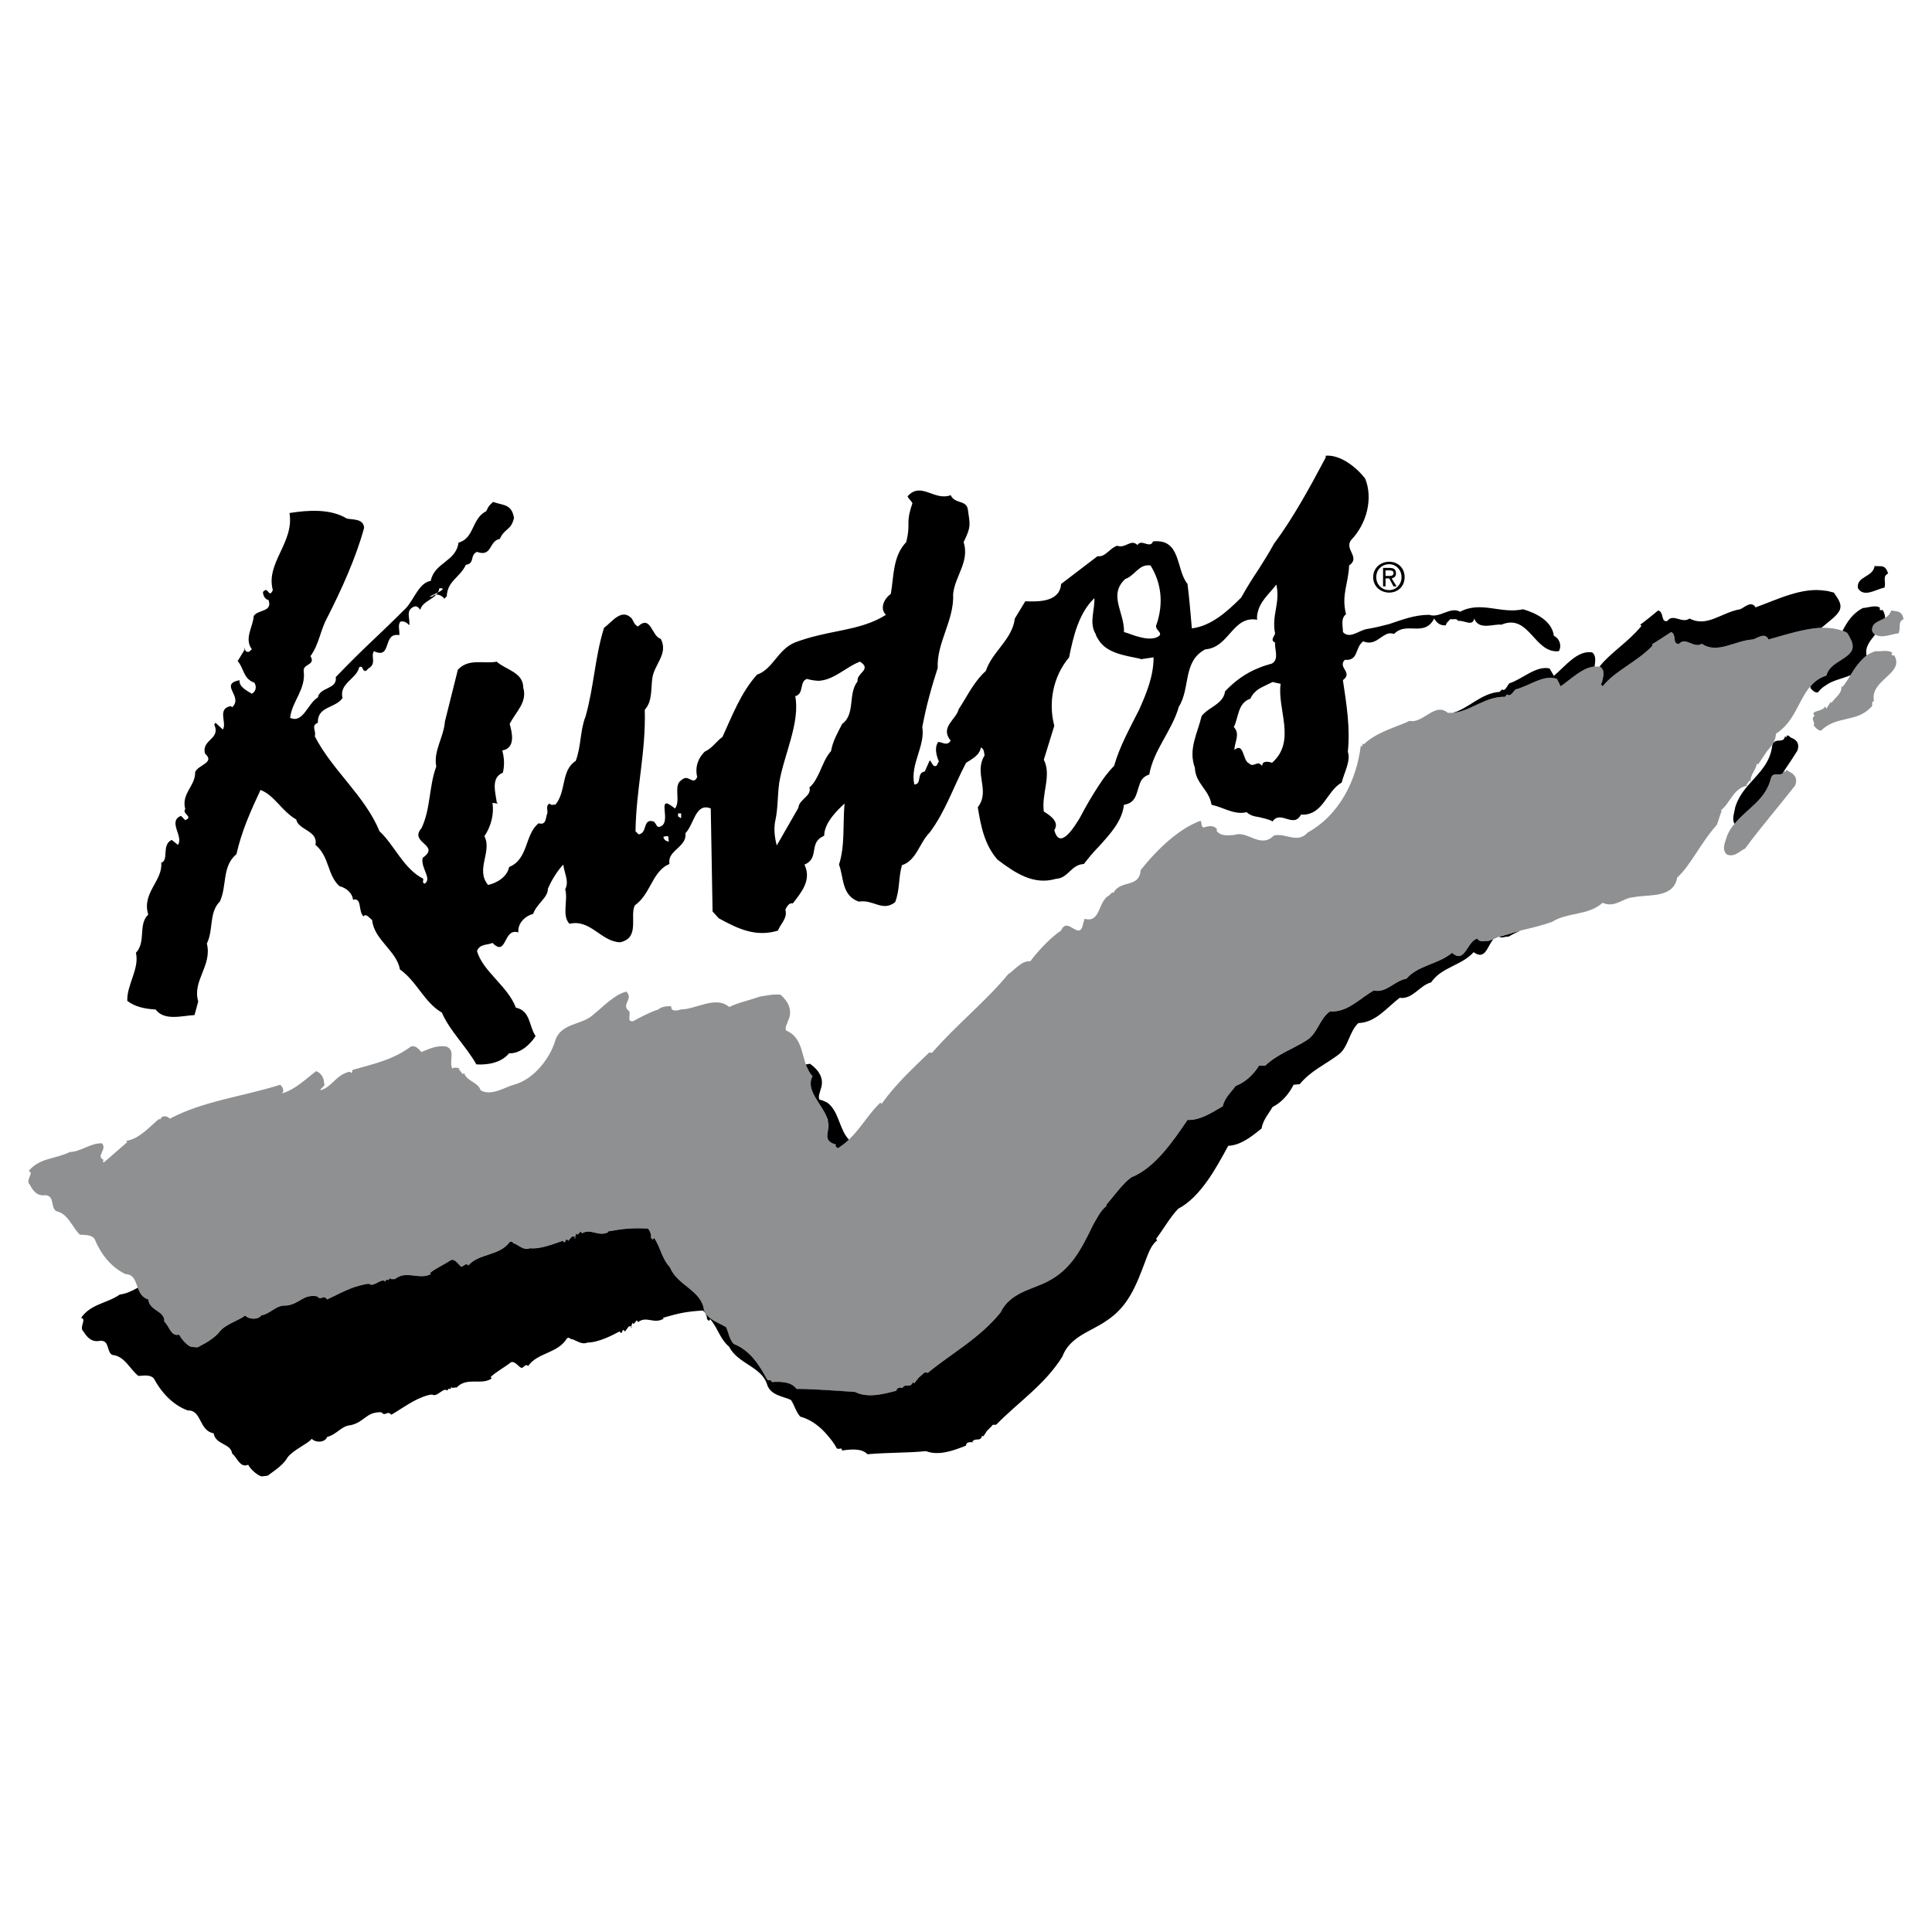 <?xml version="1.0" encoding="utf-8"?>
<!-- Generator: Adobe Illustrator 13.0.0, SVG Export Plug-In . SVG Version: 6.00 Build 14948)  -->
<!DOCTYPE svg PUBLIC "-//W3C//DTD SVG 1.0//EN" "http://www.w3.org/TR/2001/REC-SVG-20010904/DTD/svg10.dtd">
<svg version="1.0" id="Layer_1" xmlns="http://www.w3.org/2000/svg" xmlns:xlink="http://www.w3.org/1999/xlink" x="0px" y="0px"
	 width="192.756px" height="192.756px" viewBox="0 0 192.756 192.756" enable-background="new 0 0 192.756 192.756"
	 xml:space="preserve">
<g>
	<polygon fill-rule="evenodd" clip-rule="evenodd" fill="#FFFFFF" points="0,0 192.756,0 192.756,192.756 0,192.756 0,0 	"/>
	<path fill-rule="evenodd" clip-rule="evenodd" d="M63.036,132.41c0,0,0,0-0.062-0.061v0.184L63.036,132.41L63.036,132.41z"/>
	<path fill-rule="evenodd" clip-rule="evenodd" d="M150.478,93.458c0.431-0.246,0.8-0.431,1.23-0.615
		c-0.738,0.185-1.415,0.431-2.153,0.615C149.862,93.643,150.231,93.397,150.478,93.458L150.478,93.458z"/>
	<polygon fill-rule="evenodd" clip-rule="evenodd" fill="#8E9091" points="174.661,78.075 174.661,78.013 174.661,78.075 
		174.661,78.075 	"/>
	<path fill-rule="evenodd" clip-rule="evenodd" fill="#8E9091" d="M178.599,77.029c-0.123,0-0.431-0.431-0.431,0
		c-0.062-0.062-0.123-0.062-0.123-0.185c0,0.062-0.062,0.062-0.062,0.062c0,0.123-0.062,0.185-0.123,0.246
		c-0.369,0.308-0.984-0.185-1.169,0.492c-0.554,2.215-2.4,3.016-3.631,4.554c-0.308,0.308-0.554,0.738-0.738,1.169
		c-0.185,0.616-0.615,1.416,0,1.908c0.8,0.246,1.23-0.369,1.784-0.615c1.785-2.4,3.2-4,4.985-6.276
		C179.398,77.644,179.029,77.275,178.599,77.029L178.599,77.029z"/>
	<path fill-rule="evenodd" clip-rule="evenodd" fill="#8E9091" d="M177.983,76.906c0,0,0.062,0,0.062-0.062l0,0L177.983,76.906
		L177.983,76.906z"/>
	<path fill-rule="evenodd" clip-rule="evenodd" fill="#8E9091" d="M188.69,60.907c-0.123,0.369-0.369,0.615-0.615,0.738
		c-0.554,0.369-1.354,0.431-1.292,1.292c0.062,0.185,0.185,0.308,0.308,0.369c0.615,0.431,1.661-0.062,2.338-0.123
		c0.247-0.615-0.123-1.107,0.492-1.415C189.736,60.907,189.306,61.029,188.69,60.907L188.69,60.907z"/>
	<path fill-rule="evenodd" clip-rule="evenodd" fill="#8E9091" d="M57.437,123.488c-0.062,0-0.062-0.062-0.062-0.062l-0.062,0.186
		L57.437,123.488L57.437,123.488z"/>
	<path fill-rule="evenodd" clip-rule="evenodd" fill="#8E9091" d="M184.322,63.183c-0.124-0.123-0.309-0.185-0.493-0.246
		c-0.677-0.246-1.354-0.308-2.092-0.308c-1.661,0.062-3.508,0.677-5.292,1.169c-0.369-0.8-1.17-0.062-1.6,0
		c-1.785,0.123-3.508,1.477-5.047,0.431c-0.861,0.492-1.6-0.738-2.276,0c-0.738,0.062-0.185-0.923-0.8-1.169
		c-0.738,0.493-1.23,0.8-1.908,1.231l0.062,0.123c-1.601,1.662-3.692,2.461-4.984,4.061l-0.185-0.246l0.123-0.123
		c0.062-0.493,0.369-1.108-0.123-1.539c-0.062-0.062-0.124-0.062-0.124-0.062c-0.185,0-0.308,0-0.492,0
		c-1.169,0.062-2.399,1.292-3.384,1.969l-0.369-0.738c-1.293-0.492-2.831,0.738-4.123,1.046c-0.246,0.185-0.492,0.8-0.861,0.492
		l-0.185,0.246c-1.97-0.062-3.508,1.477-5.23,1.6c-0.185,0-0.309,0-0.492,0c-1.293-1.108-2.462,1.107-3.815,0.8
		c-1.107,0.554-3.323,1.107-4.554,2.338l-0.123-0.062l-0.062,0.308l-0.123-0.123c-0.431,3.446-2.092,6.892-5.292,8.676
		c-1.046,1.169-2.215,0-3.385,0.308c-1.354,1.354-2.646-0.554-3.938-0.062c-0.678,0.062-1.416,0.123-1.785-0.431l0.062-0.123
		c-0.308-0.431-0.8-0.369-1.354-0.185c-0.308-0.123-0.123-0.492-0.308-0.677c-2.154,0.8-4.246,2.769-5.969,4.923
		c-0.123,1.846-2.031,0.923-2.708,2.277l-0.123-0.062l-0.308,0.308c-1.169,0.615-0.8,2.769-2.461,2.338l-0.123,0.431
		c-0.37,1.969-1.539-0.8-2.216,0.738c-0.923,0.615-2.153,1.846-3.076,3.077c-0.862-0.123-1.601,0.923-2.216,1.292
		c-2.153,2.646-5.107,4.985-7.569,7.815h-0.307c-1.785,1.723-3.323,3.139-4.738,5.107l-0.124-0.123
		c-1.107,1.045-1.969,2.584-3.138,3.691c-0.369,0.369-0.738,0.615-1.107,0.861c-0.123-0.123-0.308-0.184-0.185-0.369
		c-1.539-0.43-0.492-1.414-0.8-2.275c-0.369-1.662-2.338-3.078-1.538-4.555c-0.308-0.307-0.492-0.738-0.677-1.17
		c-0.431-1.291-0.492-2.768-1.969-3.383c-0.123-0.369,0.123-0.615,0.185-0.924c0.554-1.047,0-2.031-0.738-2.646
		c-0.739-0.061-1.23,0.062-2.031,0.186c-1.046,0.369-2.215,0.615-3.077,1.045c-1.354-1.168-3.323,0.246-4.861,0.246
		c-0.308,0.123-0.984,0.246-0.923-0.307c-0.493-0.062-1.046,0.061-1.292,0.307c-0.8,0.246-1.723,0.74-2.523,1.17
		c-0.615,0.062-0.246-0.492-0.369-0.984c-0.923-0.678,0.492-1.23-0.308-1.969c-1.231,0.307-2.461,1.66-3.262,2.275
		c-1.169,1.109-3.2,0.801-3.815,2.586c-0.492,1.723-2.092,3.877-4.123,4.43c-0.923,0.246-2.277,1.17-3.323,0.555
		c-0.308-0.861-1.354-0.861-1.661-1.723l-0.123,0.123l-0.431-0.555l0.123-0.062c-0.246,0-0.554-0.123-0.738,0.062
		c-0.369-0.801,0.369-1.846-0.615-2.215c-0.923-0.123-1.6,0.184-2.461,0.553c-0.308-0.307-0.554-0.676-1.046-0.553
		c-1.846,1.354-3.692,1.723-5.846,2.338c0,0.123,0,0.246-0.123,0.309c-0.062-0.062-0.062-0.123-0.185-0.123
		c-1.354,0.307-1.723,1.537-2.892,1.846c0.062-0.309,0.554-0.369,0.369-0.738c0-0.555-0.369-1.047-0.8-1.17
		c-1.046,0.801-2.092,1.846-3.384,2.215c0.246-0.307,0.062-0.615-0.185-0.861c-3.692,1.17-7.63,1.6-11.015,3.385
		c-0.308-0.309-0.8-0.369-0.984,0.123l-0.062-0.123c-0.923,0.738-1.969,2.031-3.323,2.215l0.123,0.123l-2.338,2.031l-0.123-0.123
		l0.123-0.123c-0.862-0.369,0.369-1.047-0.185-1.662c-1.108-0.061-2.154,0.861-3.2,0.861c-1.477,0.738-3.015,0.555-4.123,1.908
		c0.615,0.123-0.37,0.924,0.123,1.354c0.308,0.615,0.738,1.17,1.538,1.047c0.984,0.061,0.493,1.23,1.108,1.6
		c1.169,0.246,1.538,1.539,2.338,2.338c0.431,0.062,1.107-0.061,1.477,0.432c0.554,1.354,1.539,2.768,3.077,3.506
		c0.8,0,0.985,0.678,1.231,1.355c0.185,0.492,0.431,0.984,1.046,1.168c0.123,1.17,1.662,1.107,1.6,2.215
		c0.492,0.432,0.677,1.539,1.477,1.293c0.246,0.492,0.923,1.23,1.292,1.23c0.246,0,0.554,0.123,0.738-0.061
		c0.739-0.369,1.539-0.861,2.031-1.477c0.554-0.738,2.092-1.17,2.523-1.602c0.369,0.432,1.354,0.432,1.6,0
		c0.984-0.184,1.477-1.045,2.461-0.984c1.416-0.123,1.662-1.168,3.139-0.922c0.369,0.492,0.615-0.246,0.984,0.307
		c0.677-0.307,2.154-1.107,3.139-1.354c0.492-0.123,1.107-0.307,1.169-0.123c0.492,0.123,1.169-0.678,1.477-0.307
		c0.185-0.432,0.37,0.123,0.431-0.371c0.123,0.186,0.369,0.125,0.554,0.125c1.107-0.924,2.461,0.123,3.569-0.494l-0.062-0.121
		c0.492-0.432,1.477-0.863,2.092-1.293c0.492-0.123,0.861,0.676,1.046,0.676c0.246-0.061,0.431-0.43,0.677-0.123
		c1.046-1.23,3.077-0.922,4.123-2.338c0.308-0.184,0.431,0.309,0.431,0.123c0.554,0.246,0.984,0.738,1.6,0.492
		c1.046,0.123,2.523-0.492,3.261-0.738c0.37,0.492,0.185-0.492,0.554,0l0.369-0.43c0.123,0,0.246,0,0.308,0.061l0.123-0.369
		l0.123,0.123l0.308-0.307c0.062,0.061,0.123,0.061,0.123,0.184c0.923-0.553,1.6,0.369,2.646-0.123l-0.123-0.061
		c1.723-0.309,2.338-0.369,4.061-0.309c0.247,0.246,0.37,0.678,0.308,0.924c0.185,0.184,0.185,0.246,0.308,0
		c0.677,0.984,0.738,2.029,1.6,2.953c0.677,1.785,3.139,2.277,3.385,4.246c0.369,0.984,1.416,1.23,2.215,1.723
		c0.246,0.555,0.308,1.17,0.738,1.662c1.6,0.615,2.523,2.029,3.323,3.508c0.185,0.307,0.431-0.062,0.492,0.307
		c0.8-0.061,1.969-0.061,2.461,0.678c2.215,0,4,0.246,5.846,0.307c1.23,0.615,2.708,0.246,4.123-0.123
		c0.062-0.492,0.738-0.246,0.738-0.246s-0.062,0-0.124-0.061c0.37-0.494,0.739,0.123,1.046-0.555l0.123,0.123l0.431-0.553
		l0.492-0.432c0.123-0.186,0.308-0.062,0.431-0.062c2.399-1.969,5.169-3.445,7.261-6.029c0.923-1.969,3.139-2.277,4.677-3.076
		c2.399-1.232,3.384-3.262,4.554-5.662c0.431-0.738,0.738-1.416,1.354-1.908l-0.062-0.061c0.8-0.924,1.661-2.154,2.522-2.77
		c2.339-0.924,4.185-3.631,5.601-5.723c1.292,0.061,2.522-0.801,3.507-1.354c0.246-0.924,0.8-1.354,1.293-2.031
		c0.923-0.369,1.723-1.045,2.338-2.031h0.615c1.23-1.168,2.77-1.66,4.123-2.521c1.107-0.678,1.292-2.154,2.338-2.893
		c1.724,0.123,2.893-1.23,4.369-2.092c1.23,0.307,2.093-0.984,3.262-1.17c1.169-1.353,3.138-1.415,4.554-2.584
		c1.292,1.169,1.477-1.169,2.522-1.416c0.246,0.431,0.738,0.185,1.047,0.246c0.184-0.062,0.368-0.123,0.553-0.185
		c0.186-0.062,0.37-0.185,0.555-0.246c0.738-0.184,1.415-0.431,2.153-0.615c1.046-0.246,2.093-0.492,3.139-0.861
		c1.538-0.985,3.63-0.615,5.046-1.908c1.23,0.554,2.03-0.492,3.076-0.554c1.6-0.308,4,0.123,4.369-1.969
		c1.23-1.046,2.461-3.63,3.938-5.23c0.246-0.554,0.308-1.046,0.492-1.354l-0.062-0.123c0.984-0.8,1.23-2.215,2.646-2.461
		l-0.123-0.062l0.308-0.431c0.062,0,0.062,0.062,0.124,0.123c-0.062-0.738,0.554-1.169,0.614-1.846l0.124,0.123l0.861-1.292
		c0.369-0.431,0.923-1.046,0.923-1.784c1.908-1.231,2.215-3.323,3.446-4.739c0.369-0.43,0.861-0.861,1.6-1.107
		c0.308-1.169,1.784-1.477,2.399-2.277C185.184,64.414,184.506,63.553,184.322,63.183L184.322,63.183z"/>
	<rect x="174.661" y="78.075" fill-rule="evenodd" clip-rule="evenodd" fill="#8E9091" width="0" height="0"/>
	<path fill-rule="evenodd" clip-rule="evenodd" fill="#8E9091" d="M188.998,65.398c-0.123,0-0.246,0-0.308-0.123l0.123-0.123
		c-0.369-0.369-1.292-0.123-1.723-0.184c-0.308,0.123-0.615,0.246-0.861,0.43c-0.677,0.554-1.169,1.231-1.601,1.969
		c-0.246,0.369-0.492,0.8-0.8,1.169l-0.123-0.062c0.123,0.677-0.615,1.108-0.984,1.662l-0.062-0.124l-0.431,0.677
		c-0.062-0.062-0.123-0.123-0.123-0.246c-0.185,0.493-0.923,0.431-1.169,0.677c0,0.062,0,0.246,0.123,0.308
		c-0.492,0.246,0.123,0.677-0.123,0.923c0.246,0.308,0.431,0.492,0.738,0.554c1.538-1.538,3.569-0.8,4.984-2.338
		c0.308-0.185-0.062-0.554,0.308-0.615C186.537,67.798,190.044,67.245,188.998,65.398L188.998,65.398z"/>
	<path fill-rule="evenodd" clip-rule="evenodd" d="M47.529,106.195c-1.046-1.846-2.646-3.322-3.446-5.168
		c-1.785-1.047-2.461-3.076-4.185-4.308c-0.308-1.846-2.584-2.954-2.769-4.922c-0.246-0.185-0.431-0.492-0.738-0.492l-0.123,0.123
		c-0.554-0.493-0.124-1.908-1.046-1.662c-0.062-0.615-0.615-1.169-1.354-1.354c-1.23-1.107-0.984-2.954-2.399-4.123
		c0.308-1.415-1.723-1.477-1.908-2.522c-1.477-0.861-2.154-2.4-3.569-2.954c-0.984,2.093-1.908,4.185-2.4,6.4
		c-1.477,1.23-0.923,3.2-1.662,4.738c-1.107,1.108-0.615,2.831-1.292,4.185c0.554,2.215-1.477,3.692-0.861,5.784l-0.37,1.354
		c-1.231,0.061-3.015,0.615-3.876-0.555c-1.046-0.061-2.031-0.246-2.831-0.861c-0.062-1.6,1.231-3.199,0.862-4.799
		c1.046-1.108,0.185-2.831,1.23-3.815c-0.677-2.154,1.477-3.385,1.292-5.169c0.8-0.246,0-1.785,1.046-2.277l0.616,0.492
		c0.615-0.8-1.046-2.338,0.307-2.892l0.431,0.431c0.861-0.369-0.37-0.616,0-1.107c-0.431-1.539,1.046-2.338,0.984-3.692
		c0.308-0.738,2.031-0.923,0.984-1.846c-0.369-1.416,1.6-1.416,0.923-2.892l0.123-0.185l0.738,0.677
		c0.431-0.677-0.615-2.092,0.8-2.338l0.123,0.123c1.169-1.107-1.354-2.277,0.738-2.708c-0.062,0.677,0.738,1.046,1.231,1.354
		c0.43-0.246,0.492-0.739,0.246-1.107c-1.107-0.37-1.046-1.477-1.661-2.154l0.677-1.108c0-0.8-0.062,0.246,0.308,0.185
		c0.185,0.062,0.308-0.185,0.431-0.246c-0.8-1.107,0.123-2.215,0.184-3.323c0.431-0.677,1.908-0.37,1.477-1.6
		c-0.369-0.062-0.554-0.492-0.554-0.8c0.554-0.677,0.554,0.738,0.984-0.185c-0.738-2.708,2.154-4.738,1.662-7.692
		c1.907-0.308,4.123-0.431,5.723,0.554c0.615,0.123,1.662,0,1.723,0.923c-0.8,2.954-2.277,6.215-3.692,8.984
		c-0.677,1.23-0.8,2.646-1.661,3.815c0.554,0.923-0.738,0.739-0.677,1.477c0.246,1.846-1.169,3.015-1.354,4.677
		c1.292,0.615,1.784-1.477,2.769-2.031c0.185-1.046,1.969-0.8,1.785-2.031c3.077-3.2,3.815-3.692,7.015-6.892
		c0.8-0.862,1.292-2.523,2.462-2.708c0.369-1.846,2.522-1.907,2.769-3.815c1.6-0.431,1.292-2.4,2.769-3.138
		c0.308-0.615,0.185-0.431,0.677-0.923c1.046,0.369,1.846,0.185,2.092,1.6c-0.308,1.292-0.923,0.984-1.416,2.092
		c-1.108,0.185-0.738,1.846-2.277,1.292c-0.738,0.308-0.185,1.169-1.107,1.292c-0.616,1.292-1.846,1.6-1.908,3.138l-0.246,0.246
		c-0.185-0.308-0.8-0.615-1.169-0.246c-1.23,0.308,2.031-0.861,0.677-0.8c-0.185,1.107-1.662,1.169-1.908,2.154
		c-0.308-0.431-0.493-0.431-0.861-0.185c-0.554,0.43-0.123,1.107-0.246,1.723c-0.247-0.308-0.554-0.431-0.862-0.369
		c-0.308,0.308-0.062,0.923-0.123,1.354c-1.723-0.308-0.677,2.462-2.523,1.601c-0.369,0.492,0.308,1.23-0.554,1.723l-0.246,0.246
		c-0.431,0.062-0.246-0.615-0.677-0.369c-0.246,1.169-2.031,1.6-1.662,3.077c-0.738,1.046-2.523,0.8-2.461,2.461
		c-0.738,0.308-0.123,0.8-0.308,1.354c1.784,3.446,4.984,5.907,6.461,9.476c1.477,1.354,2.4,3.754,4.369,4.738
		c0,0.123-0.123,0.431,0.123,0.492c0.8-0.492-0.431-1.6-0.185-2.584c1.846-1.292-1.415-1.477-0.123-2.954
		c0.923-1.907,0.738-4.184,1.477-6.153c-0.308-1.539,0.739-2.892,0.862-4.492l1.292-5.169c1.108-1.169,2.523-0.554,3.877-0.8
		c0.861,0.8,2.646,1.046,2.646,2.584c0.431,1.477-0.738,2.4-1.354,3.631c0.246,0.861,0.616,2.4-0.738,2.646
		c0.185,0.677,0.246,1.416,0.062,2.215c-1.23,0.492-0.738,1.969-0.615,2.954l0.123,0.123l-0.554-0.062
		c0.185,1.046-0.123,2.338-0.8,3.323c0.8,1.539-0.923,3.323,0.369,4.861c0.862-0.184,1.908-0.8,2.092-1.785
		c1.969-0.8,1.539-3.261,2.954-4.369c0.8,0.246,0.677-0.615,0.862-0.985c0.062-0.369-0.185-0.8,0.246-0.984
		c0.123,0.246,0.369,0.062,0.554,0.123c1.108-1.292,0.554-3.446,2.031-4.369c0.554-1.415,0.431-3.077,0.984-4.43
		c0.861-3.077,0.923-5.908,1.846-8.861c0.738-0.492,1.723-2.03,2.769-0.923c0.185,0.308,0.246,0.615,0.615,0.8
		c1.292-1.23,1.354,0.985,2.277,1.231c0.8,1.538-0.738,2.584-0.861,4.061c-0.123,1.046,0,2.215-0.738,3.015
		c0.123,4.246-0.862,7.877-0.923,12.123l0.308,0.308c0.923-0.123,0.37-1.6,1.477-1.292c0.246,0.123,0.246,0.431,0.492,0.554
		c1.231-0.123,0.308-2.154,0.739-2.338c0.123-0.062,0.369,0.062,0.923,0.493c0.554-0.739-0.062-1.969,0.431-2.646
		c0.123-0.123,0.246-0.246,0.492-0.369c0.554-0.185,0.923,0.677,1.292-0.123c-0.246-1.046,0.123-1.908,0.738-2.523
		c0.8-0.369,1.231-1.107,1.784-1.477c0.985-2.154,1.846-4.431,3.446-6.215c1.6-0.554,2.031-2.461,3.753-3.2
		c0.8-0.308,1.662-0.554,2.461-0.739c2.277-0.554,4.615-0.738,6.646-2.03c-0.677-0.677-0.123-1.662,0.492-2.092
		c0.308-1.784,0.185-3.753,1.539-5.169c0.492-2.092-0.123-1.662,0.615-3.876c-0.123-0.246-0.369-0.431-0.492-0.677
		c1.354-1.538,2.646,0.493,4.308-0.123c0.43,0.923,1.599,0.431,1.722,1.477c0.185,1.415,0.37,1.6-0.43,3.2
		c0.615,1.969-0.862,3.385-1.046,5.169c0.123,2.646-1.661,4.861-1.538,7.384c-0.615,1.907-1.169,3.876-1.539,5.907
		c0.308,1.908-1.23,3.692-0.8,5.723c0.8,0,0.185-1.169,1.046-1.292l0.493-1.108c0.185,0.123,0.185,0.37,0.431,0.554
		c0.369,0.123,0.308-0.308,0.492-0.431c-0.246-0.553-0.492-1.415-0.062-1.969c0.492,0.062,0.861,0.431,1.231-0.123
		c-1.108-1.354,0.554-2.092,0.8-3.139c0.861-1.292,1.477-2.707,2.708-3.815c0.615-1.908,2.646-3.138,2.892-5.23l1.046-1.723
		c1.354,0.062,3.446,0.062,3.569-1.723l3.631-2.769c0,0,0.062,0,0.123,0c0.677,0.062,1.169-0.862,1.846-1.046
		c0.861,0.308,1.354-0.738,2.031-0.062c0.062-0.123,0.123-0.185,0.185-0.185c0.369-0.246,1.107,0.492,1.354-0.185
		c2.831-0.308,2.276,2.831,3.446,4.246c0.185,1.538,0.308,2.954,0.431,4.431c1.969-0.247,3.568-1.723,4.923-3.077
		c0.615-1.107,1.169-1.969,1.784-2.892c0.492-0.8,0.984-1.538,1.477-2.461c1.97-2.646,3.631-5.723,5.169-8.615v-0.185
		c1.478-0.123,3.077,1.169,3.938,2.277c0.8,1.969,0.185,4.492-1.415,6.153c-0.678,0.923,0.984,1.723-0.185,2.523
		c-0.062,1.785-0.8,2.954-0.308,4.861c-0.554,0.431-0.308,1.169-0.308,1.784c0.677,0.739,1.6-0.185,2.399-0.307
		c0.8-0.124,1.477-0.308,2.215-0.493c1.293-0.431,2.523-0.923,4-0.923c1.046,0.369,2.093-0.861,3.077-0.308
		c2.092-1.107,4.062,0.247,6.276-0.246c1.292,0.369,2.893,1.169,3.077,2.646c0.615,0.308,0.8,1.046,0.492,1.539
		c-2.462,0.246-2.954-3.815-5.723-2.646c-0.678-0.123-2.277,0.615-2.708-0.615c-0.185,0.861-1.046,0.123-1.6,0.246
		c-0.185-0.308-0.492-0.123-0.8-0.185c-0.123,0.185-0.431,0.369-0.431,0.615c-0.555,0.062-0.924-0.246-1.17-0.677
		c-0.984,1.908-2.769,0.246-3.999,1.538c-0.185-0.062-0.369-0.062-0.493-0.062c-0.861,0.185-1.415,1.292-2.584,0.8
		c-0.861,0.615-0.431,1.969-1.846,1.846c-0.738,0.8,0.861,1.23-0.185,2.03c0.369,2.462,0.738,4.738,0.492,7.138
		c0.308,0.923-0.37,2.092-0.615,3.077c-1.539,0.861-1.847,3.323-4.062,3.2c-0.738,1.416-2.031-0.492-2.831,0.677
		c-0.431-0.246-0.923-0.308-1.354-0.431c-0.492-0.062-0.923-0.185-1.23-0.492c-1.23,0.308-2.339-0.493-3.508-0.739
		c-0.246-1.538-1.6-2.092-1.661-3.692c-0.677-1.846,0.246-3.384,0.677-5.169c0.738-0.923,2.153-1.169,2.338-2.461
		c0.924-0.984,2.093-1.846,3.385-2.338c0.431-0.185,0.861-0.308,1.292-0.431c0.738-0.431,0.246-1.416,0.308-2.092
		c-0.554-0.246,0-0.677,0-0.923c-0.369-1.784,0.554-3.077,0.123-4.861c-0.492,0.677-1.354,1.415-1.723,2.338
		c-0.123,0.369-0.246,0.738-0.185,1.169c-2.461-0.431-2.77,2.769-5.169,2.954c-2.277,1.169-1.477,3.877-2.646,5.723
		c-0.677,2.4-2.522,4.308-2.953,6.769c-0.615,0.185-0.861,0.615-0.984,1.046c-0.308,0.8-0.308,1.785-1.539,1.969
		c-0.185,1.662-1.415,2.954-2.522,4.185c-0.554,0.554-1.046,1.169-1.477,1.723c-1.293,0.062-1.539,1.415-2.77,1.477
		c-2.276,0.677-4.123-0.615-5.846-1.908c-1.292-1.477-1.661-3.323-1.969-5.23c1.292-1.662-0.431-3.384,0.677-5.168
		c-0.062-0.247,0-0.616-0.369-0.8c-0.123,0.8-0.923,1.169-1.478,1.539c-1.292,2.461-2.03,4.8-3.63,6.953
		c-1.046,1.046-1.292,2.77-2.77,3.262c-0.369,1.354-0.185,2.399-0.677,3.692c-1.292,0.984-2.153-0.308-3.63-0.062
		c-1.723-0.615-1.477-2.4-1.969-3.692c0.615-1.908,0.369-4.062,0.554-6.092c-0.677,0.616-2.03,1.908-2.03,3.2
		c-0.185,0.123-0.37,0.185-0.493,0.308c-0.861,0.738-0.123,2.03-1.477,2.584c0.738,1.538-0.308,2.769-1.169,3.876
		c-0.369-0.123-0.615,0.369-0.738,0.615c0.246,0.861-0.492,1.416-0.738,2.092c-2.215,0.677-4-0.185-5.907-1.231l-0.616-0.677
		L70.913,80.66c-1.538-0.616-1.661,1.6-2.523,2.461c0.062,0.616-0.246,0.985-0.615,1.354c-0.492,0.492-1.108,0.861-0.985,1.723
		c-0.123,0.062-0.246,0.123-0.369,0.184c-1.416,0.923-1.6,2.893-3.077,3.938c-0.554,1.046,0.554,3.261-1.477,3.692
		c-1.908-0.062-2.954-2.339-5.046-1.846c-0.8-0.8-0.123-2.338-0.431-3.446c0.431-0.8-0.123-1.661-0.185-2.461
		c-0.554,0.554-1.169,1.538-1.538,2.399c0,0.923-1.107,1.477-1.477,2.523c-0.738,0.185-1.415,0.8-1.477,1.6v0.246
		c-1.539-0.492-1.108,2.523-2.584,1.046c-0.493,0.246-1.231,0.062-1.539,0.8c0.554,2.031,3.077,3.507,3.877,5.661
		c1.477,0.307,1.292,1.846,1.969,2.83c-0.493,0.801-1.539,1.785-2.646,1.723C49.991,106.072,48.575,106.258,47.529,106.195
		L47.529,106.195z M138.601,58.876c0.677,0,1.231-0.554,1.231-1.292c0-0.739-0.555-1.292-1.231-1.292v-0.246
		c-0.861,0-1.6,0.615-1.6,1.539c0,0.923,0.738,1.538,1.6,1.538V58.876c-0.738,0-1.292-0.554-1.292-1.292
		c0-0.739,0.554-1.292,1.292-1.292V58.876L138.601,58.876z M138.601,56.045v3.077c0.862,0,1.539-0.615,1.539-1.538
		C140.14,56.661,139.463,56.045,138.601,56.045L138.601,56.045z M138.601,57.707l0.432,0.8h0.308l-0.492-0.8
		c0.246-0.062,0.43-0.184,0.43-0.492c0-0.369-0.184-0.554-0.614-0.554h-0.062h-0.615v1.846h0.246v-0.8H138.601L138.601,57.707z
		 M138.601,56.907h-0.369v0.554h0.369c0.186,0,0.432,0,0.432-0.308C139.032,56.968,138.848,56.907,138.601,56.907L138.601,56.907z
		 M125.617,76.167c0.123,0.062,0.185,0.123,0.308,0.246c0-0.554,0.677-0.431,0.984-0.308c2.462-2.154,0.492-5.354,0.861-7.877
		l-0.8-0.184c-0.492,0.246-0.923,0.43-1.354,0.677c-0.369,0.246-0.677,0.554-0.861,0.984c-1.293,0.431-1.17,1.908-1.661,2.831
		c0.677,0.677,0.062,1.539,0.062,2.277c0.984-0.8,0.8,1.107,1.477,1.354C124.94,76.537,125.31,76.106,125.617,76.167L125.617,76.167
		z M113.68,56.722c-0.493,0.369-0.862,0.862-1.416,1.046c-1.723,1.6-0.062,3.323-0.123,5.292c0.492,0.123,0.984,0.37,1.539,0.493
		c0.492,0.123,1.046,0.246,1.661,0.062c1.046-0.431-0.308-0.739,0.062-1.354c0.677-2.031,0.492-4.061-0.615-5.846
		C114.356,56.353,113.987,56.476,113.68,56.722L113.68,56.722z M113.68,65.707c-1.478-0.308-3.262-0.554-4.062-1.846
		c-0.123-0.185-0.246-0.369-0.308-0.616c-0.677-1.107-0.062-2.399-0.123-3.569c-1.539,1.477-2.093,3.754-2.523,5.907
		c-1.6,1.908-2.092,4.492-1.477,6.831l-1.046,3.384c0.8,1.539-0.246,3.385,0,5.169c0.615,0.369,1.6,1.046,1.046,1.846
		c0.554,2.154,2.092-0.492,2.522-1.169c0.555-1.046,1.17-2.154,1.908-3.261c0.431-0.677,0.923-1.354,1.538-1.969
		c0.554-1.969,1.6-3.815,2.523-5.662c0.738-1.661,1.415-3.323,1.415-5.169l-1.23,0.185C113.803,65.768,113.741,65.707,113.68,65.707
		L113.68,65.707z M81.743,67.922c-0.369,0-0.8-0.062-1.23-0.185c-0.8,0.247-0.246,1.477-1.169,1.723
		c0.493,2.646-1.107,5.784-1.6,8.615c-0.185,1.416-0.123,2.523-0.37,3.692c-0.185,0.8-0.123,1.661,0.124,2.584l2.154-3.753
		c0.062-0.862,1.354-1.169,1.107-2.031c0.492-0.431,0.738-0.985,0.984-1.477c0.37-0.8,0.616-1.539,1.169-2.154
		c0.185-1.046,0.677-1.846,1.107-2.708c1.354-0.984,0.554-3.015,1.538-4.246c-0.123-0.862,1.477-1.169,0.247-1.969
		C84.45,66.506,83.281,67.798,81.743,67.922L81.743,67.922z M67.774,81.151h-0.123v0.308c0.062,0,0.123,0.062,0.123,0.062
		c0.062,0.062,0.123,0.123,0.185,0.062v-0.431H67.774L67.774,81.151z M66.421,83.428l-0.246,0.062
		c0.062,0.185,0.123,0.308,0.246,0.37c0.061,0.062,0.184,0.062,0.307,0.123l-0.062-0.554H66.421L66.421,83.428z"/>
	<path fill-rule="evenodd" clip-rule="evenodd" d="M82.542,143.178c-0.738-0.861-1.6-1.537-2.707-1.846
		c-0.431-0.492-0.554-1.107-0.923-1.66c-0.8-0.369-1.908-0.432-2.338-1.416c-0.492-1.908-2.954-2.154-3.815-3.877
		c-0.985-0.861-1.107-1.846-1.908-2.77c-0.123,0.246-0.123,0.186-0.308,0c0-0.246-0.123-0.676-0.431-0.861
		c-1.723,0.123-2.277,0.246-4,0.738l0.124,0.062c-0.985,0.615-1.724-0.309-2.585,0.369c0-0.062-0.062-0.123-0.123-0.186
		l-0.308,0.371l-0.123-0.125l-0.123,0.371c-0.062-0.062-0.185,0-0.246,0l-0.369,0.492c-0.431-0.492-0.123,0.492-0.554,0
		c-0.677,0.369-2.092,1.107-3.2,1.107c-0.554,0.246-1.046-0.186-1.6-0.369c0.062,0.246-0.123-0.246-0.431-0.062
		c-0.923,1.539-2.954,1.416-3.877,2.77c-0.246-0.246-0.431,0.123-0.615,0.184c-0.246,0.062-0.677-0.738-1.108-0.553
		c-0.615,0.492-1.538,0.984-2.03,1.477l0.123,0.123c-0.985,0.738-2.523-0.184-3.508,0.924c-0.185-0.062-0.431,0.123-0.554-0.062
		c0,0.432-0.246-0.061-0.369,0.369c-0.369-0.369-0.923,0.555-1.416,0.432c-0.123-0.123-0.738,0.061-1.169,0.246
		c-0.984,0.369-2.338,1.354-3.015,1.723c-0.431-0.492-0.554,0.246-0.985-0.246c-1.538-0.062-1.661,0.984-3.077,1.291
		c-0.923,0.062-1.354,0.924-2.338,1.17c-0.185,0.555-1.107,0.615-1.538,0.186c-0.37,0.492-1.846,1.107-2.4,1.846
		c-0.43,0.738-1.169,1.23-1.846,1.723c-0.123,0.184-0.492,0.123-0.738,0.184c-0.369-0.061-1.107-0.676-1.354-1.168
		c-0.8,0.369-1.107-0.738-1.6-1.107c-0.123-1.047-1.662-0.861-1.846-2.031c-1.477-0.246-1.169-2.338-2.584-2.277
		c-1.539-0.553-2.708-1.906-3.384-3.199c-0.431-0.432-1.108-0.246-1.539-0.246c-0.862-0.678-1.354-1.969-2.584-2.092
		c-0.615-0.246-0.246-1.477-1.231-1.416c-0.8,0.186-1.292-0.307-1.661-0.922c-0.492-0.371,0.369-1.293-0.246-1.355
		c0.984-1.414,2.523-1.414,3.876-2.338c0.615-0.061,1.231-0.369,1.785-0.676c0.185,0.492,0.431,0.984,1.046,1.168
		c0.123,1.17,1.662,1.107,1.6,2.215c0.492,0.432,0.677,1.539,1.477,1.293c0.246,0.492,0.923,1.23,1.292,1.23
		c0.246,0,0.554,0.123,0.738-0.061c0.739-0.369,1.539-0.861,2.031-1.477c0.554-0.738,2.092-1.17,2.523-1.602
		c0.369,0.432,1.354,0.432,1.6,0c0.984-0.184,1.477-1.045,2.461-0.984c1.416-0.123,1.662-1.168,3.139-0.922
		c0.369,0.492,0.615-0.246,0.984,0.307c0.677-0.307,2.154-1.107,3.139-1.354c0.492-0.123,1.107-0.307,1.169-0.123
		c0.492,0.123,1.169-0.678,1.477-0.307c0.185-0.432,0.37,0.123,0.431-0.371c0.123,0.186,0.369,0.125,0.554,0.125
		c1.107-0.924,2.461,0.123,3.569-0.494l-0.062-0.121c0.492-0.432,1.477-0.863,2.092-1.293c0.492-0.123,0.861,0.676,1.046,0.676
		c0.246-0.061,0.431-0.43,0.677-0.123c1.046-1.23,3.077-0.922,4.123-2.338c0.308-0.184,0.431,0.309,0.431,0.123
		c0.554,0.246,0.984,0.738,1.6,0.492c1.046,0.123,2.523-0.492,3.261-0.738c0.37,0.492,0.185-0.492,0.554,0l0.369-0.43
		c0.123,0,0.246,0,0.308,0.061l-0.062,0.186l0.123-0.123c-0.062,0-0.062-0.062-0.062-0.062l0.123-0.369l0.123,0.123l0.308-0.307
		c0.062,0.061,0.123,0.061,0.123,0.184c0.923-0.553,1.6,0.369,2.646-0.123l-0.123-0.061c1.723-0.309,2.338-0.369,4.061-0.309
		c0.247,0.246,0.37,0.678,0.308,0.924c0.185,0.184,0.185,0.246,0.308,0c0.677,0.984,0.738,2.029,1.6,2.953
		c0.677,1.785,3.139,2.277,3.385,4.246c0.369,0.984,1.416,1.23,2.215,1.723c0.246,0.555,0.308,1.17,0.738,1.662
		c1.6,0.615,2.523,2.029,3.323,3.508c0.185,0.307,0.431-0.062,0.492,0.307c0.8-0.061,1.969-0.061,2.461,0.678
		c1.108,0,2.092,0.061,3.077,0.123c0.923,0.061,1.846,0.123,2.77,0.184c1.23,0.615,2.708,0.246,4.123-0.123
		c0.062-0.492,0.738-0.246,0.738-0.246s-0.062,0-0.124-0.061c0.37-0.494,0.739,0.123,1.046-0.555l0.123,0.123l0.431-0.553
		l0.492-0.432c0.123-0.186,0.308-0.062,0.431-0.062c2.399-1.969,5.169-3.445,7.261-6.029c0.923-1.969,3.139-2.277,4.677-3.076
		c2.399-1.232,3.384-3.262,4.554-5.662c0.431-0.738,0.738-1.416,1.354-1.908l-0.062-0.061c0.8-0.924,1.661-2.154,2.522-2.77
		c2.339-0.924,4.185-3.631,5.601-5.723c1.292,0.061,2.522-0.801,3.507-1.354c0.246-0.924,0.8-1.354,1.293-2.031
		c0.923-0.369,1.723-1.045,2.338-2.031h0.615c1.23-1.168,2.77-1.66,4.123-2.521c1.107-0.678,1.292-2.154,2.338-2.893
		c1.724,0.123,2.893-1.23,4.369-2.092c1.23,0.307,2.093-0.984,3.262-1.17c1.169-1.353,3.138-1.415,4.554-2.584
		c1.292,1.169,1.477-1.169,2.522-1.416c0.246,0.431,0.738,0.185,1.047,0.246c0.184-0.062,0.368-0.123,0.553-0.185
		c-0.614,0.677-0.8,2.154-1.969,1.292c-1.23,1.354-3.2,1.477-4.246,3.015c-1.169,0.309-1.846,1.723-3.138,1.539
		c-1.354,1.045-2.4,2.461-4.123,2.521c-0.923,0.863-0.984,2.4-1.969,3.139c-1.293,0.984-2.77,1.602-3.877,2.955l-0.615,0.061
		c-0.493,0.984-1.231,1.785-2.093,2.215c-0.431,0.738-0.923,1.23-1.107,2.154c-0.923,0.738-2.03,1.662-3.323,1.723
		c-1.23,2.277-2.769,5.107-4.984,6.277c-0.738,0.738-1.477,2.031-2.215,3.016l0.123,0.123c-0.615,0.492-0.861,1.23-1.169,2.029
		c-0.923,2.463-1.723,4.615-3.938,6.031c-1.477,1.047-3.631,1.539-4.369,3.568c-1.784,2.832-4.431,4.555-6.584,6.77
		c-0.185,0.061-0.369-0.062-0.431,0.123l-0.492,0.492l-0.37,0.555l-0.122-0.062c-0.185,0.678-0.677,0.123-0.985,0.615
		c0.123,0.062,0.123,0.062,0.123,0.062s-0.739-0.186-0.739,0.307c-1.23,0.492-2.707,1.047-3.999,0.555
		c-1.846,0.184-3.631,0.123-5.846,0.307c-0.554-0.615-1.723-0.492-2.523-0.369c-0.062-0.43-0.308,0-0.554-0.246
		C83.22,143.979,82.851,143.549,82.542,143.178L82.542,143.178z M182.106,67.429c0,0,0.062,0,0.123-0.062
		c0.308-1.169,1.784-1.477,2.399-2.277c0.555-0.677-0.123-1.538-0.307-1.908c-0.124-0.123-0.309-0.185-0.493-0.246
		c0.493-0.923,0.984-1.723,2.031-2.276c0.431,0,1.354-0.37,1.723,0l-0.062,0.123c0.062,0.123,0.185,0.123,0.308,0.062
		c0.185,0.308,0.246,0.554,0.246,0.8c-0.554,0.369-1.354,0.431-1.292,1.292c0.062,0.185,0.185,0.308,0.308,0.369
		c-0.492,0.616-1.046,1.231-0.861,2.092c-0.677,0.554-1.169,1.231-1.601,1.969c-0.861,0.369-1.784,0.492-2.522,1.046
		c-0.308,0.185-0.554,0.431-0.738,0.677c-0.369,0-0.492-0.185-0.738-0.431c0-0.062,0-0.124,0-0.185
		C180.999,68.045,181.43,67.675,182.106,67.429L182.106,67.429z M182.106,62.322c0.492-0.431,1.046-0.8,1.354-1.292
		c0.492-0.738-0.246-1.477-0.492-1.907c-0.308-0.062-0.615-0.185-0.861-0.185c-2.276-0.369-4.615,0.8-6.954,1.662
		c-0.43-0.739-1.169,0.062-1.538,0.185c-1.846,0.307-3.322,1.846-5.046,0.923c-0.738,0.554-1.661-0.554-2.215,0.246
		c-0.677,0.185-0.308-0.923-0.923-1.046c-0.678,0.554-1.107,0.923-1.785,1.415l0.123,0.123c-1.354,1.662-3.076,2.646-4.185,4.062
		c0,0,0.062,0,0.124,0.062c0.492,0.431,0.185,1.046,0.123,1.539l-0.123,0.123l0.185,0.246c1.292-1.6,3.384-2.399,4.984-4.061
		l-0.062-0.123c0.678-0.431,1.17-0.738,1.908-1.231c0.615,0.246,0.062,1.231,0.8,1.169c0.677-0.738,1.415,0.492,2.276,0
		c1.539,1.046,3.262-0.308,5.047-0.431c0.43-0.062,1.23-0.8,1.6,0c1.784-0.493,3.631-1.107,5.292-1.169
		C181.86,62.506,181.983,62.445,182.106,62.322L182.106,62.322z M188.014,58.63c0.185-0.616-0.246-1.107,0.369-1.416
		c-0.308-0.923-0.677-0.677-1.354-0.738c-0.185,1.169-1.846,0.985-1.661,2.215C185.983,59.676,187.214,58.753,188.014,58.63
		L188.014,58.63z M82.604,111.92c0.308,0.861-0.738,1.846,0.8,2.275c-0.123,0.186,0.062,0.246,0.185,0.369
		c0.369-0.246,0.738-0.492,1.107-0.861c-0.984-1.045-0.984-2.83-2.154-3.691c-0.246-0.123-0.492-0.246-0.8-0.309
		c-0.123-0.369,0.062-0.676,0.123-0.984c0.431-1.107-0.185-1.969-1.046-2.584c-0.123,0-0.246,0.061-0.431,0.061
		c0.185,0.432,0.369,0.863,0.677,1.17c-0.738,1.416,0.923,2.707,1.477,4.246C82.604,111.734,82.604,111.857,82.604,111.92
		L82.604,111.92z M150.354,69.275c0.369,0.308,0.615-0.308,0.861-0.492c1.292-0.308,2.83-1.539,4.123-1.046l0.369,0.738
		c0.984-0.677,2.215-1.907,3.384-1.969c0.062-0.492,0.185-1.108-0.246-1.416c-1.477-0.246-2.707,1.416-3.814,2.338l-0.431-0.738
		c-1.354-0.308-2.77,1.107-4,1.477c-0.246,0.246-0.431,0.862-0.738,0.616l-0.246,0.246c-1.847,0.123-3.077,1.661-4.677,2.092
		c1.723-0.123,3.261-1.662,5.23-1.6L150.354,69.275L150.354,69.275z M174.661,78.075c-0.678,0.738-1.231,1.477-1.539,2.461
		c-0.062,0.493-0.369,1.169-0.062,1.662c1.23-1.538,3.077-2.338,3.631-4.554c0.185-0.677,0.8-0.185,1.169-0.492
		c0.062-0.062,0.062-0.123,0.123-0.246l0.062-0.062l0,0c0.431-0.615,0.861-1.292,1.292-1.969c0.246-0.8-0.185-1.108-0.677-1.292
		c-0.062-0.062-0.431-0.431-0.431,0c-0.062-0.062-0.123-0.062-0.123-0.185c-0.123,0.923-1.046,0.062-1.292,0.984
		C176.63,76.044,175.584,77.029,174.661,78.075L174.661,78.075L174.661,78.075L174.661,78.075z"/>
</g>
</svg>
